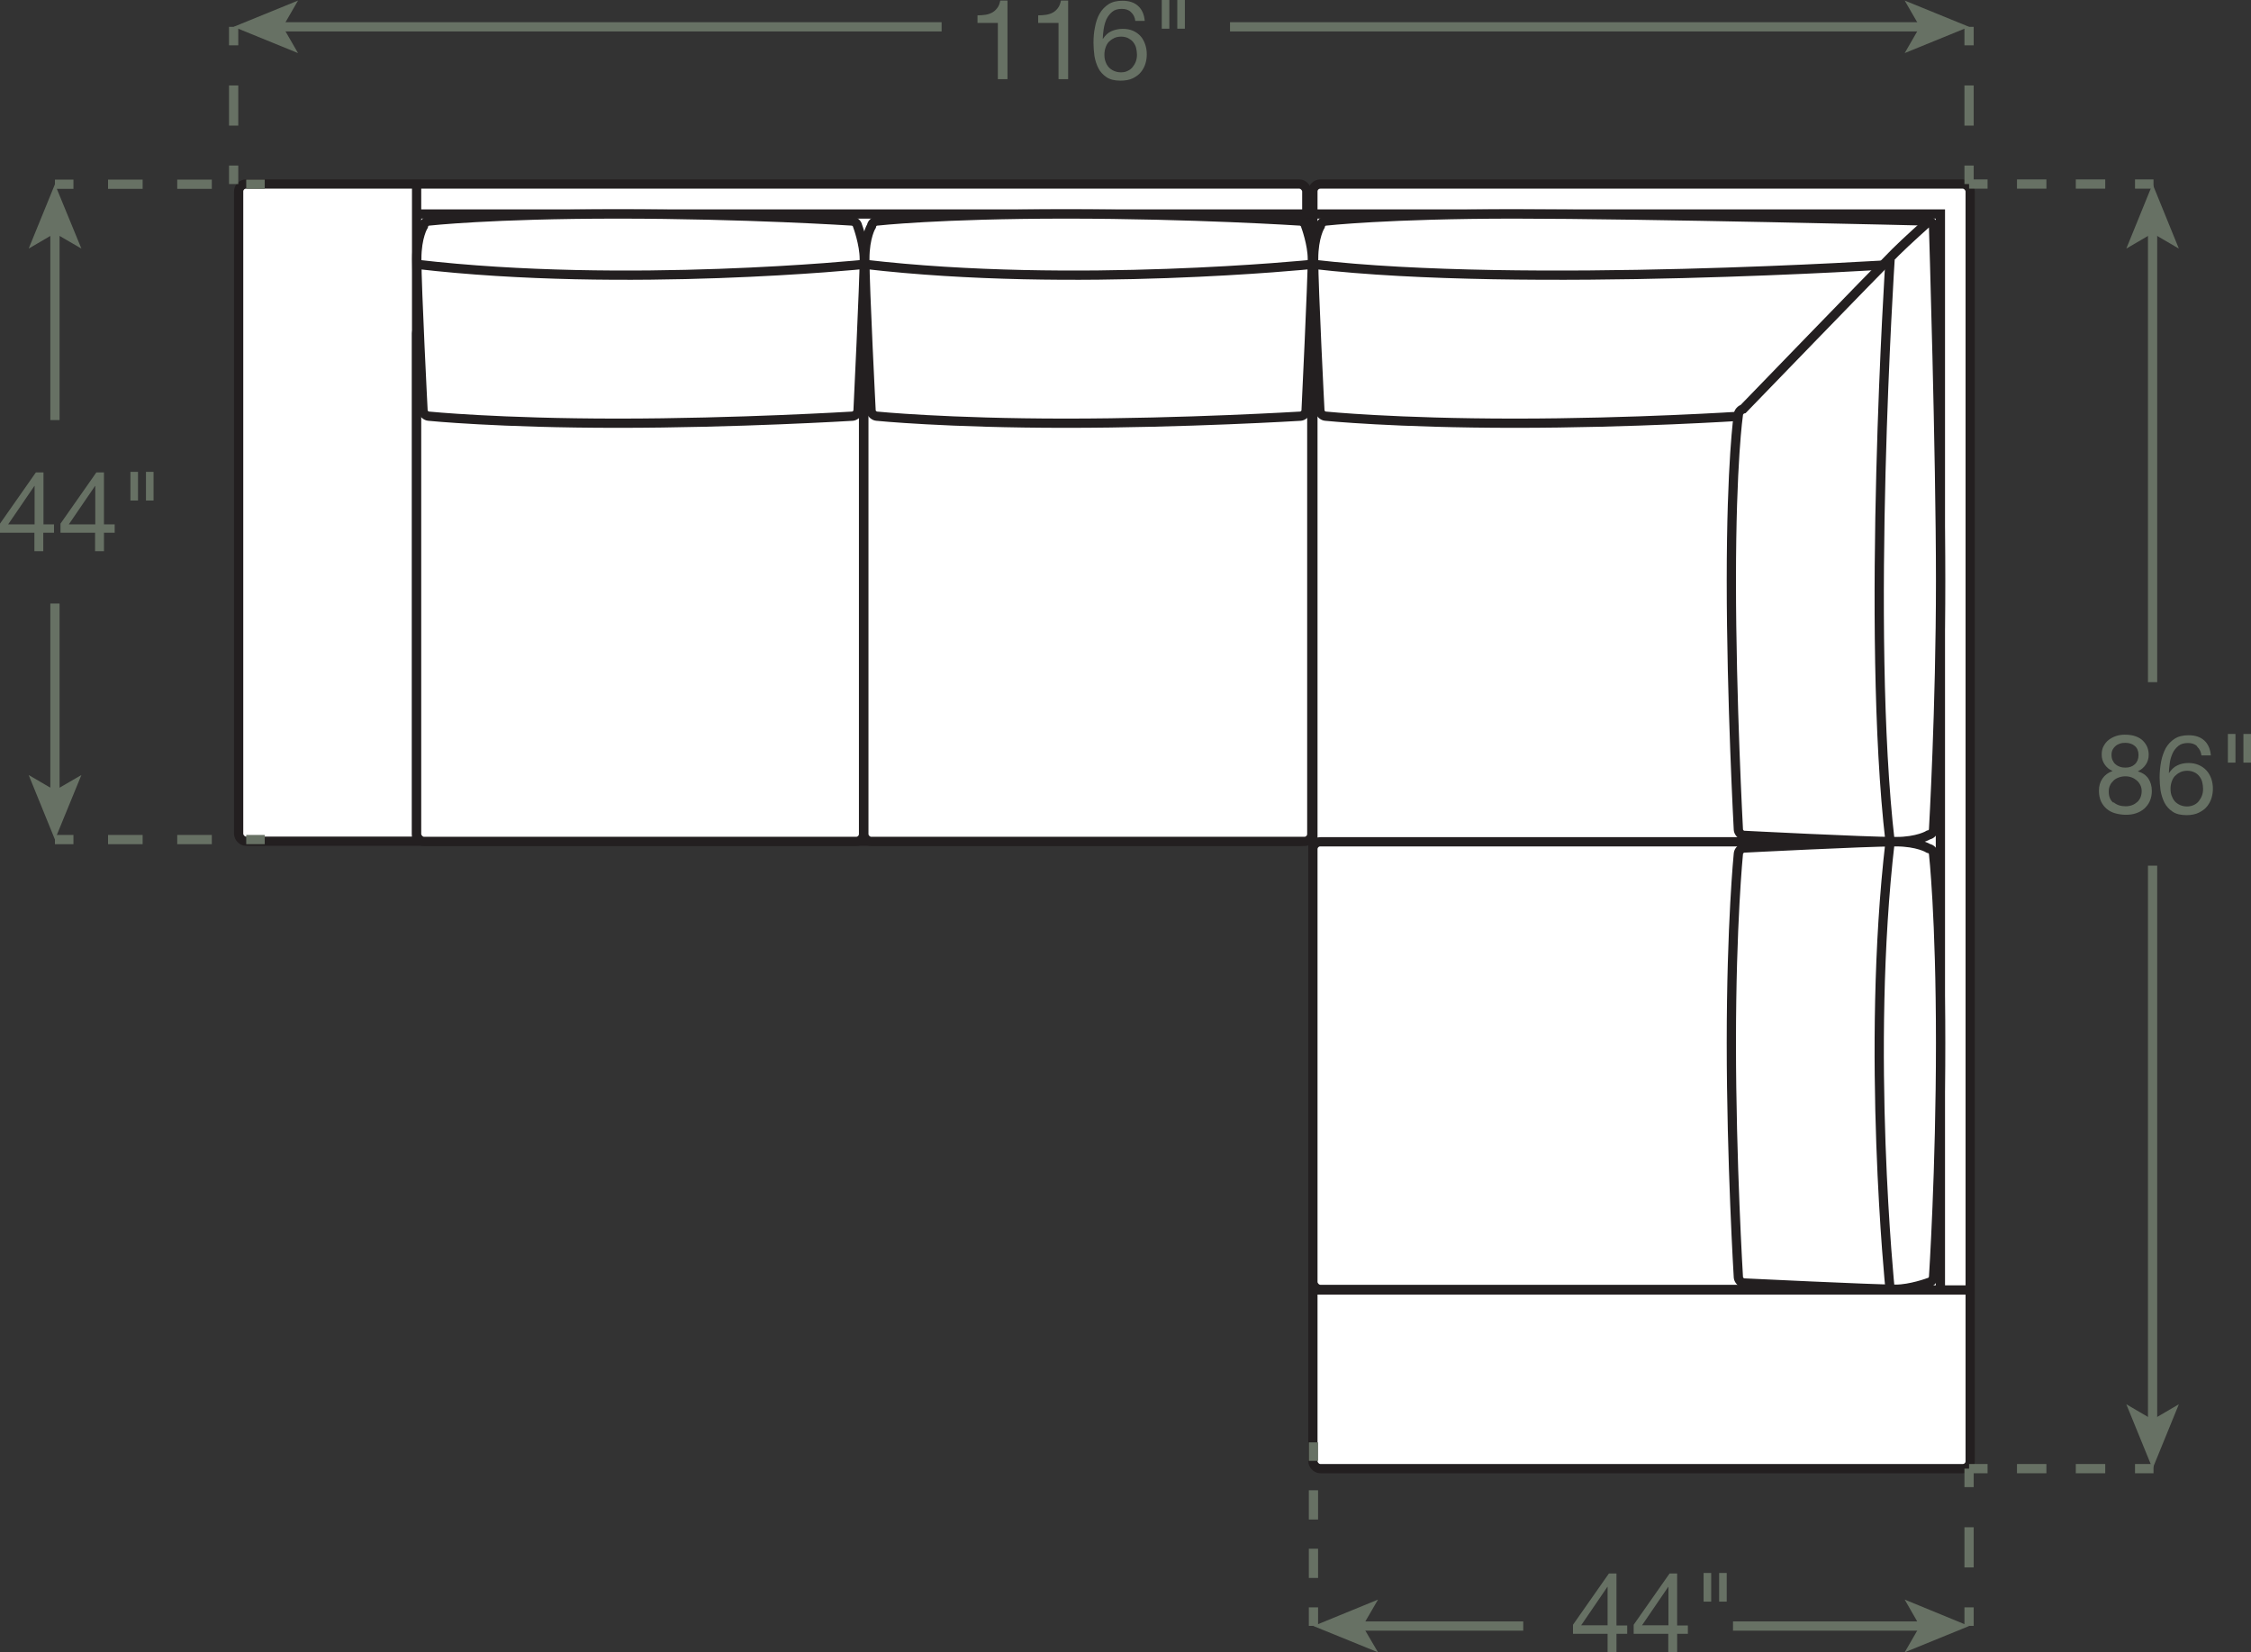 <?xml version="1.0" encoding="UTF-8"?><svg id="Layer_2" xmlns="http://www.w3.org/2000/svg" viewBox="0 0 121.68 89.33"><rect x="0" y="0" width="121.68" height="89.33" fill="#333333" stroke="none"/><defs><style>.cls-1{stroke-dasharray:0 .57;}.cls-1,.cls-2,.cls-3,.cls-4,.cls-5,.cls-6,.cls-7,.cls-8,.cls-9,.cls-10{stroke-width:.5px;}.cls-1,.cls-2,.cls-3,.cls-4,.cls-5,.cls-6,.cls-7,.cls-9,.cls-10{fill:none;}.cls-1,.cls-2,.cls-8{stroke:#231f20;}.cls-3,.cls-4,.cls-5,.cls-6,.cls-7,.cls-9,.cls-10{stroke:#677164;}.cls-4{stroke-dasharray:0 0 1.59 1.59;}.cls-5{stroke-dasharray:0 0 1.59 1.59;}.cls-6{stroke-dasharray:0 0 1.87 1.87;}.cls-7{stroke-dasharray:0 0 1.58 1.58;}.cls-8,.cls-11{fill:#fff;}.cls-11,.cls-12{stroke-width:0px;}.cls-12{fill:#677164;}.cls-9{stroke-dasharray:0 0 2.17 2.17;}.cls-10{stroke-dasharray:0 0 2.17 2.17;}</style></defs><g id="Layer_1-2"><rect class="cls-11" x="70.97" y="9.95" width="35.53" height="69.45" rx=".4" ry=".4"/><rect class="cls-2" x="70.97" y="9.95" width="35.53" height="69.45" rx=".4" ry=".4"/><rect class="cls-11" x="12.9" y="9.95" width="57.74" height="35.53" rx=".4" ry=".4"/><rect class="cls-2" x="12.9" y="9.95" width="57.74" height="35.53" rx=".4" ry=".4"/><line class="cls-2" x1="22.65" y1="11.57" x2="70.98" y2="11.57"/><line class="cls-1" x1="106.25" y1="10.36" x2="98.83" y2="17.62"/><line class="cls-2" x1="22.52" y1="45.48" x2="22.52" y2="9.95"/><polyline class="cls-2" points="70.97 11.57 104.89 11.57 104.89 69.71"/><polyline class="cls-2" points="70.97 17.62 98.86 17.62 98.86 69.71"/><line class="cls-2" x1="22.59" y1="17.62" x2="70.91" y2="17.62"/><rect class="cls-11" x="46.69" y="17.63" width="24.22" height="27.86" rx=".4" ry=".4"/><rect class="cls-2" x="46.69" y="17.63" width="24.22" height="27.86" rx=".4" ry=".4"/><rect class="cls-11" x="22.52" y="17.63" width="24.16" height="27.86" rx=".4" ry=".4"/><rect class="cls-2" x="22.52" y="17.63" width="24.16" height="27.86" rx=".4" ry=".4"/><line class="cls-2" x1="70.97" y1="69.74" x2="106.51" y2="69.74"/><rect class="cls-11" x="70.97" y="45.51" width="27.86" height="24.2" rx=".4" ry=".4"/><rect class="cls-2" x="70.97" y="45.51" width="27.86" height="24.2" rx=".4" ry=".4"/><path class="cls-8" d="M71.35,22.24c.03.13.17.25.3.26,0,0,3.77.38,10.23.38s12.22-.38,12.22-.38c.13-.01.27-.13.3-.26,0,0,7.27-7.03,8.48-8.24.57-.57,1.65-1.78,1.65-1.78-.02-.13-.15-.25-.28-.27,0,0-15.51-.38-22.37-.38s-10.23.38-10.23.38c-.13.01-.26.13-.28.27,0,0-.36.57-.36,1.78,0,1.62.34,8.24.34,8.24Z"/><path class="cls-2" d="M102.47,14.29s-20.16,1.32-31.47,0"/><path class="cls-8" d="M94.23,45.16c-.13-.03-.25-.17-.26-.3,0,0-.38-7-.38-13.46,0-6.46.38-8.99.38-8.99.01-.13.13-.27.26-.3,0,0,7.03-7.27,8.24-8.48.57-.57,1.78-1.65,1.78-1.65.13.02.25.15.27.28,0,0,.38,12.28.38,19.14,0,6.86-.38,13.46-.38,13.46-.01.13-.13.26-.27.28,0,0-.57.36-1.78.36-1.62,0-8.24-.34-8.24-.34Z"/><path class="cls-2" d="M102.17,14.03s-1.32,20.16,0,31.47"/><path class="cls-8" d="M47.09,22.24c.03.13.17.25.3.26,0,0,3.77.38,10.23.38,6.46,0,12.68-.38,12.68-.38.13-.01.27-.13.3-.26,0,0,.34-7.03.34-8.24,0-.81-.36-1.78-.36-1.78-.02-.13-.15-.25-.28-.27,0,0-5.82-.38-12.68-.38s-10.23.38-10.23.38c-.13.01-.26.13-.28.27,0,0-.36.57-.36,1.78,0,1.62.34,8.24.34,8.24Z"/><path class="cls-2" d="M70.95,14.29s-12.9,1.32-24.2,0"/><path class="cls-8" d="M94.23,45.85c-.13.03-.25.17-.26.3,0,0-.38,3.77-.38,10.23,0,6.46.38,12.68.38,12.68.01.13.13.27.26.3,0,0,7.03.34,8.24.34.81,0,1.78-.36,1.78-.36.13-.02.25-.15.27-.28,0,0,.38-5.82.38-12.68,0-6.86-.38-10.23-.38-10.23-.01-.13-.13-.26-.27-.28,0,0-.57-.36-1.78-.36-1.62,0-8.24.34-8.24.34Z"/><path class="cls-2" d="M102.17,69.71s-1.32-12.9,0-24.2"/><path class="cls-8" d="M22.87,22.24c.03.13.17.25.3.26,0,0,3.77.38,10.23.38s12.68-.38,12.68-.38c.13-.01.27-.13.3-.26,0,0,.34-7.03.34-8.24,0-.81-.36-1.78-.36-1.78-.02-.13-.15-.25-.28-.27,0,0-5.82-.38-12.68-.38-6.86,0-10.23.38-10.23.38-.13.01-.26.13-.28.27,0,0-.36.57-.36,1.78,0,1.62.34,8.24.34,8.24Z"/><path class="cls-2" d="M46.73,14.29s-12.9,1.32-24.2,0"/><line class="cls-3" x1="71" y1="77.98" x2="71" y2="78.98"/><line class="cls-7" x1="71" y1="80.57" x2="71" y2="86.11"/><line class="cls-3" x1="71" y1="86.9" x2="71" y2="87.9"/><line class="cls-3" x1="106.44" y1="79.4" x2="106.44" y2="80.4"/><line class="cls-10" x1="106.44" y1="82.57" x2="106.44" y2="85.82"/><line class="cls-3" x1="106.44" y1="86.9" x2="106.44" y2="87.9"/><line class="cls-3" x1="103.97" y1="87.91" x2="93.68" y2="87.91"/><polygon class="cls-12" points="106.44 87.91 102.96 86.48 103.78 87.91 102.96 89.33 106.44 87.91"/><line class="cls-3" x1="73.48" y1="87.91" x2="82.34" y2="87.91"/><polygon class="cls-12" points="71 87.91 74.49 89.33 73.66 87.91 74.49 86.48 71 87.91"/><path class="cls-12" d="M87.96,87.88v.45h-.58v1h-.48v-1h-1.87v-.49l1.94-2.77h.41v2.81h.58ZM86.9,85.79h-.01l-1.42,2.08h1.43v-2.08Z"/><path class="cls-12" d="M91.24,87.88v.45h-.58v1h-.48v-1h-1.87v-.49l1.94-2.77h.41v2.81h.58ZM90.19,85.79h-.01l-1.42,2.08h1.43v-2.08Z"/><path class="cls-12" d="M92.5,85.04v1.55h-.41v-1.55h.41ZM93.34,85.04v1.55h-.41v-1.55h.41Z"/><line class="cls-3" x1="106.44" y1="79.4" x2="107.44" y2="79.4"/><line class="cls-4" x1="109.03" y1="79.4" x2="114.61" y2="79.4"/><line class="cls-3" x1="115.41" y1="79.4" x2="116.41" y2="79.4"/><line class="cls-3" x1="106.44" y1="9.95" x2="107.44" y2="9.95"/><line class="cls-5" x1="109.03" y1="9.95" x2="114.61" y2="9.95"/><line class="cls-3" x1="115.41" y1="9.95" x2="116.41" y2="9.95"/><line class="cls-3" x1="116.36" y1="12.43" x2="116.36" y2="36.88"/><polygon class="cls-12" points="116.36 9.95 114.94 13.44 116.36 12.61 117.78 13.44 116.36 9.95"/><line class="cls-3" x1="116.36" y1="76.93" x2="116.36" y2="46.8"/><polygon class="cls-12" points="116.36 79.4 117.78 75.92 116.36 76.75 114.94 75.92 116.36 79.4"/><path class="cls-12" d="M113.71,40.34c.07-.13.16-.25.28-.34.12-.09.25-.16.4-.21.15-.05.31-.07.47-.07.23,0,.43.03.59.09.16.06.3.14.4.25.1.1.18.22.23.35.05.13.07.26.07.4,0,.19-.05.37-.16.53-.11.16-.25.28-.43.36.26.08.45.21.57.39.12.18.19.4.19.67,0,.21-.04.39-.11.55-.07.16-.17.29-.3.41-.13.11-.27.19-.45.25-.17.06-.36.08-.55.08s-.39-.03-.57-.08c-.18-.05-.33-.13-.46-.24s-.23-.24-.31-.41c-.07-.16-.11-.35-.11-.57,0-.25.06-.47.19-.66.13-.19.31-.32.55-.41-.18-.07-.32-.19-.43-.35-.11-.16-.16-.34-.16-.53,0-.18.03-.33.1-.46ZM114.25,43.37c.17.15.39.22.65.22.13,0,.25-.02.35-.06.11-.04.2-.1.28-.17.08-.07.14-.16.18-.26s.06-.21.06-.33-.02-.22-.07-.32c-.05-.1-.11-.18-.19-.25-.08-.07-.17-.13-.28-.17-.11-.04-.22-.06-.34-.06s-.24.02-.35.06-.21.09-.29.17-.15.16-.19.26c-.05.1-.07.21-.07.34,0,.26.08.46.25.6ZM114.21,41.12c.04.09.09.16.16.21.07.06.15.1.24.13.09.03.19.04.29.04.2,0,.37-.06.5-.18.13-.12.2-.29.2-.5s-.07-.38-.2-.49c-.13-.11-.3-.17-.51-.17-.1,0-.2.01-.29.04-.09.03-.17.07-.24.13-.07.06-.12.12-.16.2s-.06.17-.06.28c0,.12.02.22.06.3Z"/><path class="cls-12" d="M118.76,40.34c-.12-.12-.29-.17-.49-.17-.22,0-.39.05-.52.16-.13.11-.24.24-.31.4-.07.16-.13.34-.15.53-.03.19-.04.36-.05.53h.01c.12-.18.27-.33.45-.41.18-.09.38-.13.61-.13.2,0,.39.04.55.11s.3.17.41.29c.11.12.2.27.26.44.06.17.09.35.09.55,0,.16-.02.32-.07.49s-.13.32-.24.46c-.11.14-.26.25-.44.34-.18.09-.41.14-.67.14-.32,0-.57-.06-.76-.19-.19-.13-.34-.29-.44-.49-.1-.2-.17-.42-.21-.66-.03-.24-.05-.47-.05-.7,0-.29.03-.58.08-.85.05-.27.14-.52.25-.73.12-.21.28-.38.48-.51.2-.13.45-.19.76-.19.35,0,.63.09.84.28.21.19.33.46.36.81h-.51c-.02-.19-.1-.35-.22-.46ZM117.84,41.76c-.11.05-.2.12-.28.2-.08.09-.13.19-.17.31s-.06.24-.06.38.02.26.06.37.1.22.17.3c.07.08.17.15.28.2s.24.08.38.08.26-.03.37-.08.2-.12.27-.21c.07-.09.13-.19.17-.3s.06-.23.06-.36c0-.13-.02-.26-.05-.38-.03-.12-.09-.22-.16-.31-.07-.09-.16-.16-.27-.21-.11-.05-.23-.08-.38-.08s-.27.03-.38.08Z"/><path class="cls-12" d="M120.84,39.68v1.55h-.41v-1.55h.41ZM121.68,39.68v1.55h-.41v-1.55h.41Z"/><line class="cls-3" x1="106.44" y1="1.45" x2="106.44" y2="2.45"/><line class="cls-9" x1="106.44" y1="4.62" x2="106.44" y2="7.87"/><line class="cls-3" x1="106.44" y1="8.95" x2="106.44" y2="9.95"/><line class="cls-3" x1="12.63" y1="1.45" x2="12.63" y2="2.45"/><line class="cls-9" x1="12.63" y1="4.62" x2="12.63" y2="7.87"/><line class="cls-3" x1="12.63" y1="8.95" x2="12.63" y2="9.95"/><path class="cls-12" d="M53.94,4.28V1.24h-1.1v-.41c.14,0,.28-.01.42-.03s.26-.06.37-.12c.11-.06.2-.14.28-.25.08-.1.13-.24.16-.4h.39v4.25h-.51Z"/><path class="cls-12" d="M57.22,4.28V1.24h-1.1v-.41c.14,0,.28-.01.42-.03.14-.02.26-.06.37-.12.11-.06.2-.14.28-.25s.13-.24.16-.4h.39v4.25h-.51Z"/><path class="cls-12" d="M61.13.65c-.12-.12-.29-.17-.49-.17-.22,0-.39.05-.52.16s-.23.24-.31.4c-.07.16-.12.34-.15.53s-.04.36-.05.53h.01c.12-.18.27-.33.45-.41s.38-.13.62-.13c.2,0,.39.03.55.1.16.07.3.17.41.29.11.12.19.27.25.44.06.17.09.35.09.55,0,.16-.02.32-.07.49s-.13.32-.24.46c-.11.14-.26.25-.44.34-.18.09-.41.13-.67.13-.32,0-.57-.06-.76-.19-.19-.13-.34-.29-.44-.49-.1-.2-.17-.42-.21-.66-.03-.24-.05-.47-.05-.7,0-.29.02-.57.08-.85.05-.27.13-.52.25-.73.12-.21.28-.38.48-.51s.45-.19.76-.19c.35,0,.63.09.84.28s.33.46.36.81h-.51c-.02-.19-.1-.35-.22-.46ZM60.21,2.07c-.11.05-.2.12-.28.2-.08.09-.13.19-.17.31-.04.12-.06.24-.06.38s.02.26.06.37c.04.12.1.22.17.3s.17.15.28.2c.11.05.24.08.38.08s.26-.02.37-.08c.11-.05.2-.12.27-.21.07-.09.13-.19.17-.3.04-.11.06-.23.06-.36,0-.13-.02-.26-.05-.38-.03-.12-.09-.22-.16-.31s-.16-.15-.27-.21c-.11-.05-.23-.08-.38-.08s-.27.03-.38.08Z"/><path class="cls-12" d="M63.21,0v1.55h-.41V0h.41ZM64.05,0v1.55h-.41V0h.41Z"/><line class="cls-3" x1="15.1" y1="1.45" x2="50.9" y2="1.45"/><polygon class="cls-12" points="12.63 1.45 16.11 2.87 15.29 1.45 16.11 .03 12.63 1.45"/><line class="cls-3" x1="103.97" y1="1.45" x2="66.49" y2="1.45"/><polygon class="cls-12" points="106.44 1.45 102.96 .03 103.78 1.45 102.96 2.87 106.44 1.45"/><line class="cls-3" x1="2.97" y1="45.39" x2="3.97" y2="45.39"/><line class="cls-6" x1="5.84" y1="45.39" x2="12.38" y2="45.39"/><line class="cls-3" x1="13.31" y1="45.39" x2="14.31" y2="45.39"/><line class="cls-3" x1="2.97" y1="9.96" x2="3.97" y2="9.96"/><line class="cls-6" x1="5.84" y1="9.96" x2="12.38" y2="9.96"/><line class="cls-3" x1="13.31" y1="9.96" x2="14.31" y2="9.96"/><line class="cls-3" x1="2.97" y1="12.43" x2="2.97" y2="22.71"/><polygon class="cls-12" points="2.97 9.96 1.55 13.44 2.97 12.61 4.4 13.44 2.97 9.96"/><line class="cls-3" x1="2.97" y1="42.92" x2="2.97" y2="32.63"/><polygon class="cls-12" points="2.97 45.39 4.4 41.9 2.97 42.73 1.55 41.9 2.97 45.39"/><path class="cls-12" d="M2.92,28.35v.45h-.58v1h-.48v-1H0v-.49l1.94-2.77h.41v2.81h.58ZM1.87,26.27h-.01l-1.42,2.08h1.43v-2.08Z"/><path class="cls-12" d="M6.2,28.35v.45h-.58v1h-.48v-1h-1.87v-.49l1.94-2.77h.41v2.81h.58ZM5.15,26.27h-.01l-1.42,2.08h1.43v-2.08Z"/><path class="cls-12" d="M7.46,25.51v1.55h-.41v-1.55h.41ZM8.3,25.51v1.55h-.41v-1.55h.41Z"/></g></svg>